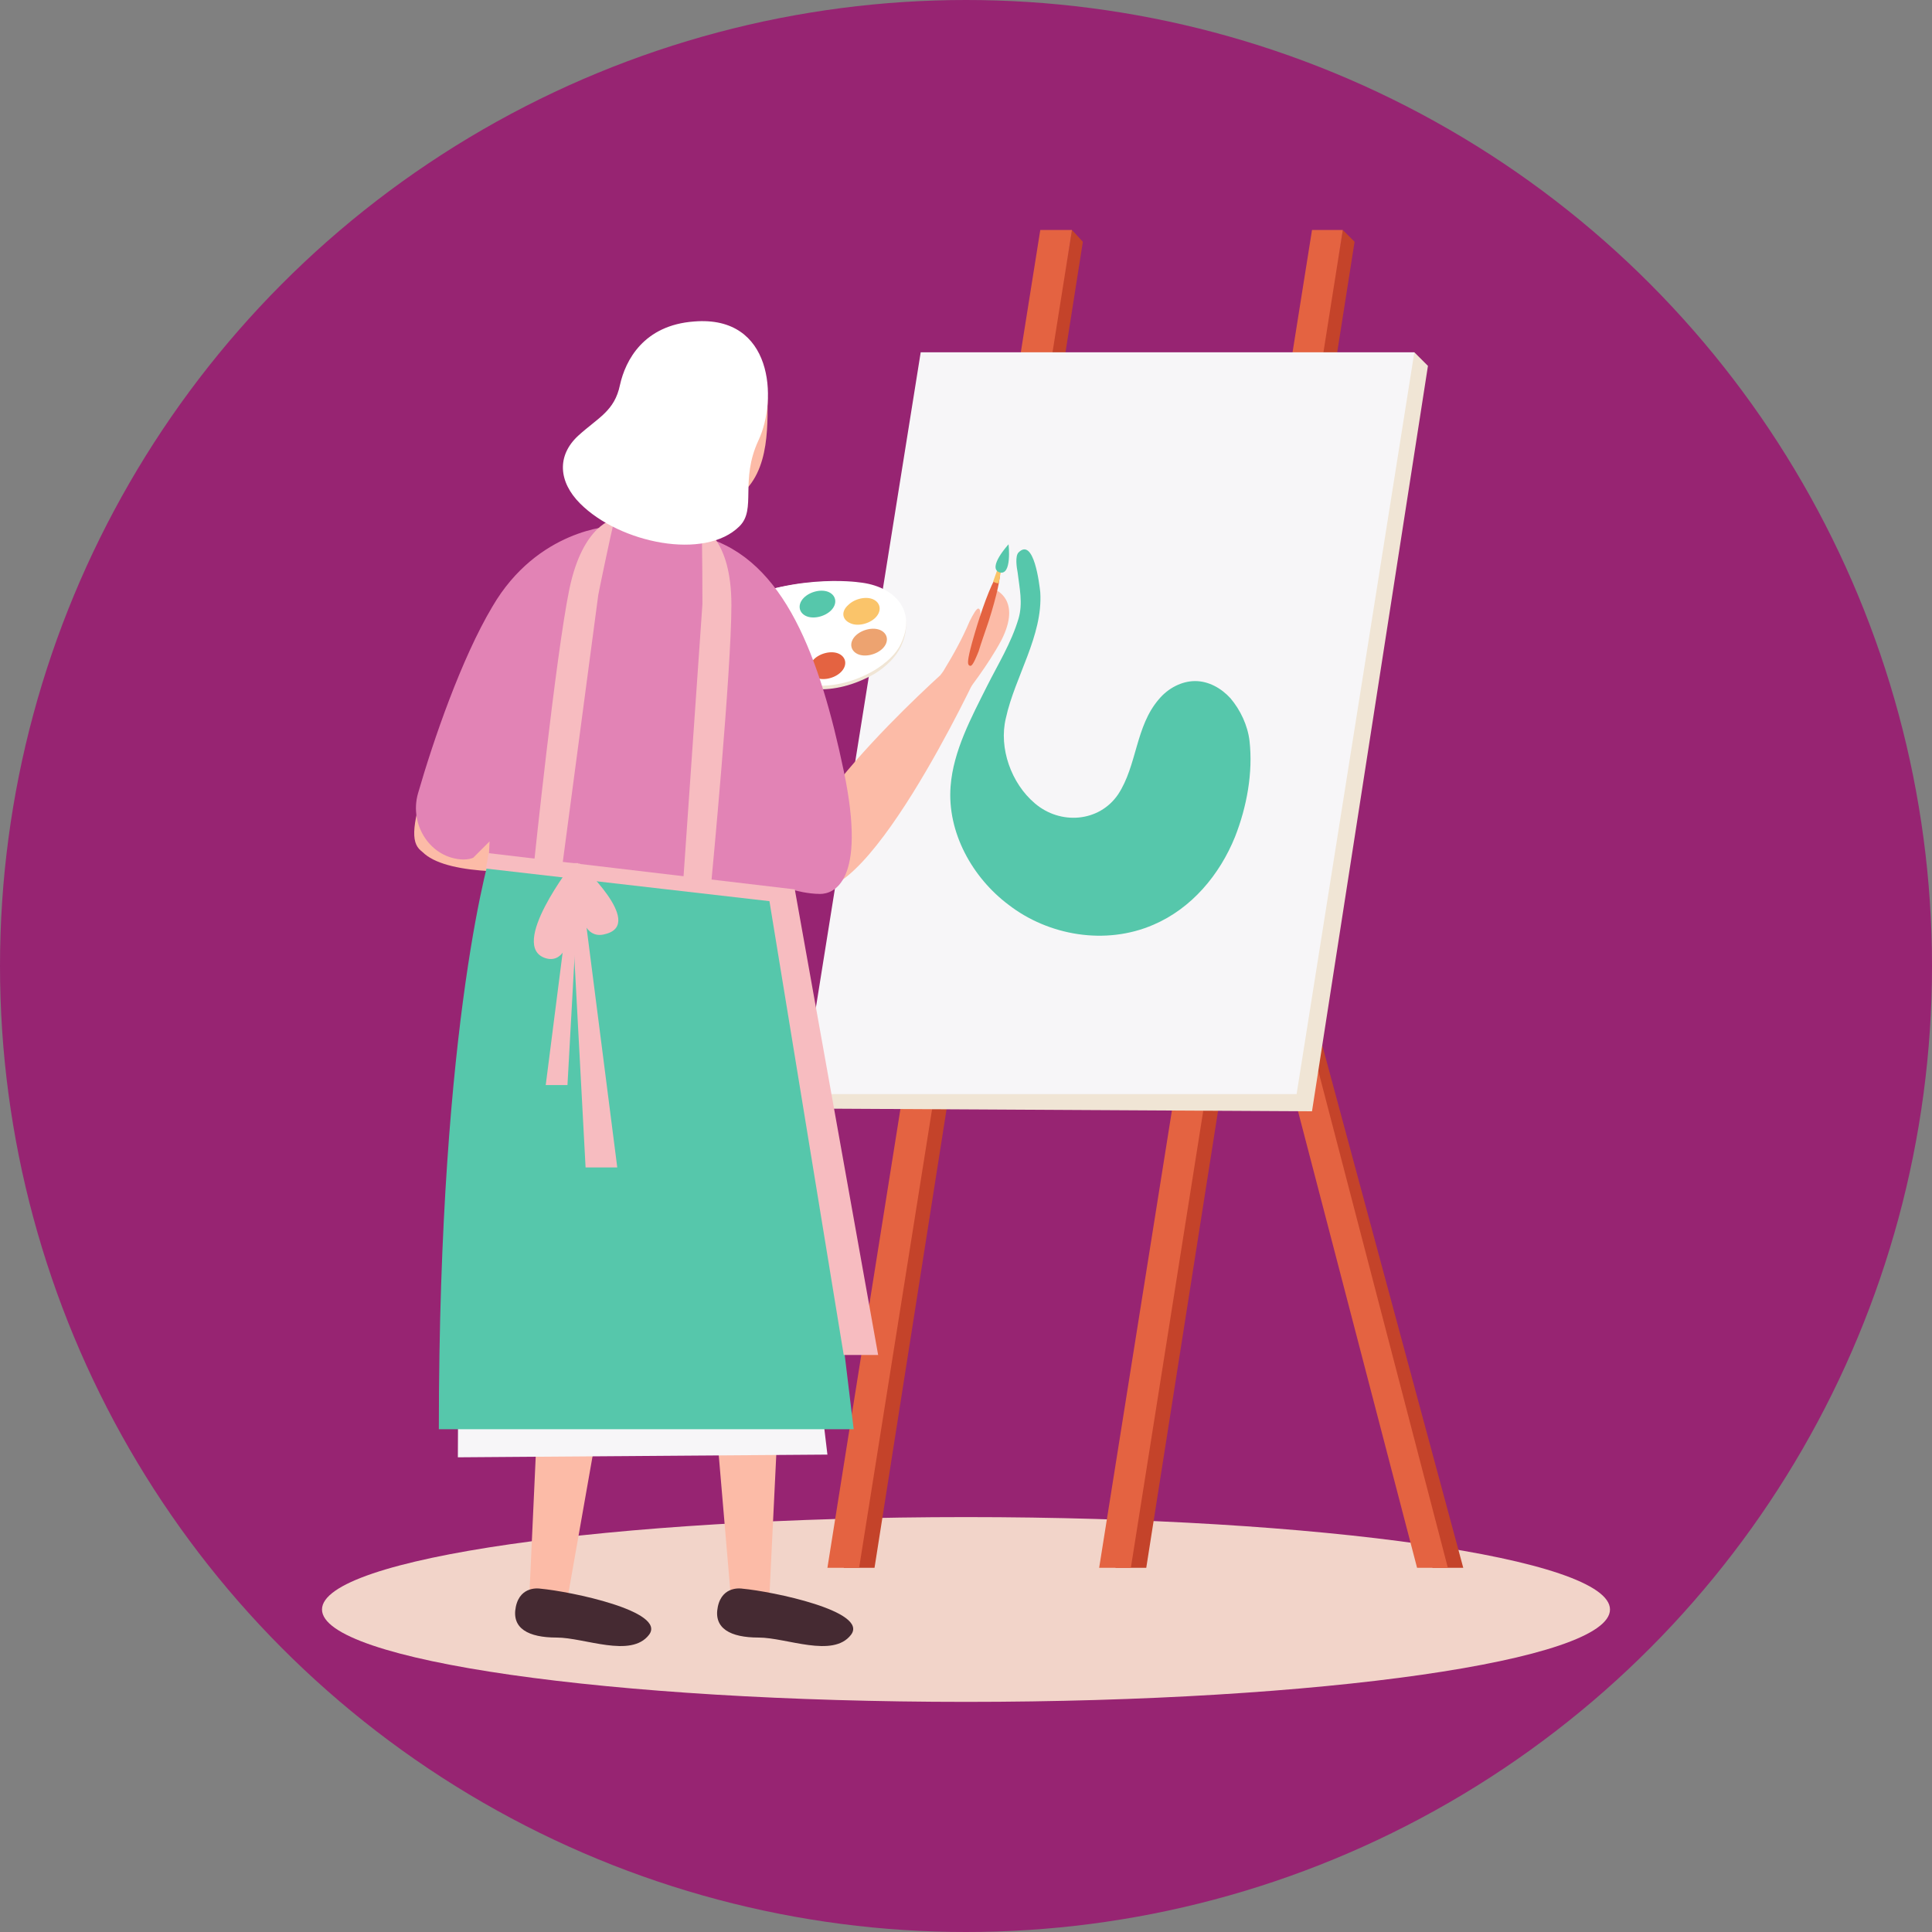<svg width="126" height="126" viewBox="0 0 126 126" fill="none" xmlns="http://www.w3.org/2000/svg">
<rect x="0" y="0" width="126" height="126" fill="#808080" stroke="none"/>
<circle cx="63" cy="63" r="63" fill="#972472"/>
<path d="M63 110.992C86.196 110.992 105 108.294 105 104.966C105 101.639 86.196 98.941 63 98.941C39.804 98.941 21 101.639 21 104.966C21 108.294 39.804 110.992 63 110.992Z" fill="#F2D4C9"/>
<path d="M40.376 54.105C40.376 54.105 41.852 53.751 44.629 54.164C46.755 54.578 47.169 54.637 47.169 54.637C47.169 54.637 46.342 56.468 43.684 55.996C41.144 55.878 40.494 56.173 40.494 56.173L40.376 54.105Z" fill="#FCBBA7"/>
<path d="M42.029 54.046C42.029 54.046 44.688 52.924 44.747 53.278C44.806 53.692 43.211 54.224 43.211 54.224L42.029 54.046Z" fill="#FCBBA7"/>
<path d="M57.034 102.249H55.026L69.912 15L70.621 15.768L57.034 102.249Z" fill="#C4432A"/>
<path d="M56.029 102.249H53.962L67.844 15H69.911L56.029 102.249Z" fill="#E46341"/>
<path d="M74.756 102.249H72.747L87.574 15L88.342 15.768L74.756 102.249Z" fill="#C4432A"/>
<path d="M73.751 102.249H71.684L85.566 15H87.574L73.751 102.249Z" fill="#E46341"/>
<path d="M95.43 102.249H93.422L80.072 47.194L80.781 47.962L95.43 102.249Z" fill="#C4432A"/>
<path d="M94.426 102.249H92.418L78.063 47.194H80.072L94.426 102.249Z" fill="#E46341"/>
<path d="M52.308 71.354L53.135 72.299L85.565 72.477L93.127 23.861L92.24 22.975L52.308 71.354Z" fill="#F0E5D5"/>
<path d="M52.308 71.354H84.561L92.24 22.975H60.046L52.308 71.354Z" fill="#F7F6F8"/>
<path d="M47.76 103.903C47.76 103.903 52.013 104.198 54.848 105.793C55.852 106.797 53.726 107.506 51.422 106.797C49.059 106.089 47.523 106.916 47.228 105.38C47.11 104.494 47.76 103.903 47.76 103.903Z" fill="#FCBBA7"/>
<path d="M75.228 60.308C77.709 59.245 79.54 57.059 80.544 54.578C81.312 52.629 81.726 50.384 81.49 48.316C81.371 47.312 80.899 46.308 80.249 45.54C79.658 44.89 78.831 44.418 77.945 44.418C77.059 44.418 76.173 44.89 75.582 45.599C74.046 47.371 74.165 49.911 72.924 51.802C71.684 53.633 69.144 53.81 67.49 52.392C65.954 51.093 65.127 48.789 65.599 46.84C66.19 44.122 68.021 41.464 67.844 38.629C67.785 38.097 67.43 35.025 66.426 36.03C66.19 36.266 66.308 37.034 66.367 37.329C66.485 38.333 66.722 39.338 66.426 40.342C65.954 41.937 65.068 43.355 64.359 44.772C63.355 46.781 62.173 48.966 61.996 51.27C61.76 54.283 63.414 57.236 65.776 59.008C68.376 61.017 72.097 61.667 75.228 60.308Z" fill="#56C7AB"/>
<path d="M41.675 34.316C41.675 34.316 50.004 35.025 51.067 41.169C52.131 47.312 51.067 66.924 51.067 66.924H32.105C32.105 66.924 32.46 44.89 32.932 40.224C33.405 35.616 41.675 34.316 41.675 34.316Z" fill="#FCBBA7"/>
<path d="M51.067 65.034V84.409C51.067 85.886 49.886 87.127 48.35 87.127C47.11 87.127 46.046 86.3 45.751 85.059L41.202 66.806L51.067 65.034Z" fill="#FCBBA7"/>
<path d="M51.067 85.827L50.122 105.262H47.759L46.105 85.886C45.987 84.409 47.109 83.169 48.586 83.169C50.004 83.228 51.126 84.409 51.067 85.827Z" fill="#FCBBA7"/>
<path d="M34.468 103.903C34.468 103.903 38.721 104.198 41.557 105.793C42.561 106.797 40.435 107.506 38.131 106.797C35.768 106.089 34.232 106.916 33.937 105.38C33.819 104.494 34.468 103.903 34.468 103.903Z" fill="#FCBBA7"/>
<path d="M41.203 66.806L40.257 84.409C40.257 85.886 39.076 87.127 37.54 87.127C36.3 87.127 35.236 86.3 34.941 85.059L32.105 66.924L41.203 66.806Z" fill="#FCBBA7"/>
<path d="M40.258 85.827L36.831 105.262H34.468L35.355 85.886C35.236 84.409 36.359 83.169 37.836 83.169C39.194 83.228 40.317 84.409 40.258 85.827Z" fill="#FCBBA7"/>
<path d="M38.84 38.452C37.658 36.679 35.177 36.561 33.76 38.097C32.342 39.692 30.629 42.291 29.27 46.367C26.198 55.464 26.139 55.7 29.861 56.055C31.397 56.173 36.949 46.426 39.076 41.464C39.489 40.46 39.43 39.337 38.84 38.452Z" fill="#FCBBA7"/>
<path d="M43.093 54.401L43.034 55.937C43.034 55.937 26.848 58.831 27.084 54.342C27.321 49.911 43.093 54.401 43.093 54.401Z" fill="#FCBBA7"/>
<path d="M48.35 37.565C46.283 37.27 44.511 38.983 44.688 41.11C44.924 43.236 45.692 46.19 47.819 49.97C52.544 58.359 52.721 58.949 55.439 56.409C56.561 55.346 53.017 44.24 50.772 39.397C50.3 38.392 49.413 37.743 48.35 37.565Z" fill="#FCBBA7"/>
<path d="M61.819 43.591L63.827 43.768C63.827 43.768 56.089 60.426 52.485 57.709C48.882 54.992 61.819 43.591 61.819 43.591Z" fill="#FCBBA7"/>
<path d="M39.31 36.187L45.01 37.952L47.019 31.462L41.319 29.698L39.31 36.187Z" fill="#FCBBA7"/>
<path d="M40.907 26.401C40.907 28.705 40.966 31.776 43.802 32.899C44.924 33.371 46.165 33.312 47.228 32.899C50.063 31.717 50.063 28.527 50.063 26.224C50.063 23.27 47.7 20.907 44.924 21.262C42.561 21.557 40.907 23.861 40.907 26.401Z" fill="#FCBBA7"/>
<path d="M32.992 63.793C32.992 63.793 29.861 72.122 29.861 95.042L53.962 94.865L50.536 66.156L32.992 63.793Z" fill="#F7F6F8"/>
<path d="M46.519 39.987C46.519 39.987 46.578 39.987 46.519 39.987C46.578 39.928 46.578 39.928 46.578 39.928C51.185 37.27 55.97 38.038 55.97 38.038C58.274 38.274 59.81 39.928 58.747 42.173C58.451 42.823 57.802 43.473 57.034 43.945C55.675 44.713 54.375 45.008 53.194 44.949C52.308 44.89 51.363 45.068 50.536 45.481C49.532 45.954 48.409 46.19 47.169 46.072C45.987 45.954 44.924 45.481 44.451 44.713C43.329 43.059 44.451 41.11 46.519 39.987Z" fill="#F0E5D5"/>
<path d="M46.637 39.928C46.696 39.869 46.696 39.869 46.696 39.869C51.304 37.27 56.029 37.979 56.029 37.979C58.333 38.215 59.81 39.81 58.747 41.996C58.451 42.645 57.802 43.236 57.034 43.709C55.734 44.477 54.375 44.772 53.253 44.713C52.367 44.654 51.481 44.831 50.595 45.245C49.65 45.717 48.468 45.953 47.228 45.835C46.046 45.776 45.042 45.245 44.51 44.536C43.447 42.941 44.569 40.992 46.637 39.928Z" fill="white"/>
<path d="M53.194 44.181C53.667 44.418 54.435 44.24 54.848 43.827C55.262 43.413 55.203 42.882 54.73 42.645C54.258 42.409 53.49 42.586 53.076 43C52.663 43.472 52.722 43.945 53.194 44.181Z" fill="#E46341"/>
<path d="M55.911 42.645C56.384 42.882 57.152 42.705 57.565 42.291C57.979 41.877 57.92 41.346 57.447 41.11C56.975 40.873 56.207 41.05 55.793 41.464C55.38 41.877 55.439 42.409 55.911 42.645Z" fill="#EDA370"/>
<path d="M55.439 40.637C55.911 40.873 56.679 40.696 57.093 40.283C57.506 39.869 57.447 39.337 56.975 39.101C56.502 38.865 55.734 39.042 55.321 39.456C54.848 39.869 54.907 40.401 55.439 40.637Z" fill="#FAC46A"/>
<path d="M49.236 40.637C49.709 40.873 50.477 40.696 50.89 40.283C51.304 39.869 51.245 39.337 50.772 39.101C50.299 38.865 49.532 39.042 49.118 39.456C48.705 39.928 48.764 40.46 49.236 40.637Z" fill="#7CBCF4"/>
<path d="M46.224 42.055C46.696 42.291 47.464 42.114 47.877 41.7C48.291 41.287 48.232 40.755 47.759 40.519C47.287 40.283 46.519 40.46 46.105 40.873C45.633 41.287 45.692 41.819 46.224 42.055Z" fill="#0F63E7"/>
<path d="M45.515 44.24C45.987 44.477 46.755 44.3 47.169 43.886C47.582 43.472 47.523 42.941 47.051 42.705C46.578 42.468 45.81 42.645 45.397 43.059C44.983 43.472 45.042 44.004 45.515 44.24Z" fill="#E283B5"/>
<path d="M47.996 44.949C48.468 45.186 49.236 45.008 49.65 44.595C50.063 44.181 50.004 43.65 49.532 43.413C49.059 43.177 48.291 43.354 47.878 43.768C47.464 44.181 47.523 44.713 47.996 44.949Z" fill="#F7BCC0"/>
<path d="M52.544 40.164C53.017 40.401 53.785 40.224 54.198 39.81C54.612 39.397 54.553 38.865 54.08 38.629C53.608 38.392 52.84 38.57 52.426 38.983C52.013 39.397 52.072 39.928 52.544 40.164Z" fill="#56C7AB"/>
<path d="M32.106 55.228C32.106 55.228 28.62 66.097 28.62 93.211C45.515 93.211 55.675 93.211 55.675 93.211L51.422 58.004L32.106 55.228Z" fill="#56C7AB"/>
<path d="M40.434 32.603L39.903 34.316C39.903 34.316 35.059 34.494 32.105 39.574C30.097 42.941 28.266 48.257 27.261 51.743C26.671 53.81 28.088 55.996 30.215 56.055C30.51 56.055 30.747 55.996 30.865 55.937C31.455 55.346 31.928 54.873 31.928 54.873L31.869 56.173L51.54 58.772L51.835 58.063C51.835 58.063 52.662 58.3 53.489 58.3C54.316 58.3 56.561 57.591 55.025 50.266C53.489 42.941 51.185 36.502 45.928 35.025L46.282 33.844L40.434 32.603Z" fill="#E283B5"/>
<path d="M40.08 33.844C40.08 33.844 38.012 34.139 37.126 38.451C36.24 42.764 34.823 56.35 34.823 56.35L36.654 56.586L39.017 38.806C39.017 38.747 39.844 34.789 40.08 33.844Z" fill="#F7BCC0"/>
<path d="M45.751 34.376C45.751 34.376 47.7 35.084 47.7 39.456C47.7 43.827 46.401 57.413 46.401 57.413L44.569 57.295L45.81 39.397C45.81 39.397 45.81 35.38 45.751 34.376Z" fill="#F7BCC0"/>
<path d="M35.236 103.608C35.236 103.608 33.937 103.371 33.641 104.789C33.346 106.207 34.468 106.797 36.3 106.797C38.131 106.797 41.144 108.156 42.325 106.62C43.506 105.084 37.186 103.785 35.236 103.608Z" fill="#452A32"/>
<path d="M48.409 103.608C48.409 103.608 47.11 103.371 46.814 104.789C46.519 106.207 47.641 106.797 49.472 106.797C51.304 106.797 54.316 108.156 55.498 106.62C56.679 105.084 50.359 103.785 48.409 103.608Z" fill="#452A32"/>
<path d="M64.89 38.452C64.89 38.452 64.595 39.456 64.359 40.401C64.122 40.637 63.886 40.873 63.709 41.051C63.886 40.519 64.063 39.81 63.827 39.692C63.709 39.633 63.473 40.046 63.236 40.519C62.764 41.641 62.173 42.705 61.523 43.768C61.405 43.945 61.346 44.004 61.346 44.004L63.059 45.127C63.059 45.127 64.418 43.413 65.304 41.76C66.662 39.101 64.89 38.452 64.89 38.452Z" fill="#FCBBA7"/>
<path d="M31.869 55.641L51.835 58.004L57.27 88.367H55.025L50.181 58.772L31.692 56.646L31.869 55.641Z" fill="#F7BCC0"/>
<path d="M37.363 56.291C37.363 56.291 33.11 61.726 35.591 62.494C38.013 63.203 37.363 56.291 37.363 56.291Z" fill="#F7BCC0"/>
<path d="M37.777 56.882L37.009 70.764H35.591L37.363 56.882H37.777Z" fill="#F7BCC0"/>
<path d="M37.776 56.291C37.776 56.291 42.03 60.19 39.549 60.899C37.127 61.667 37.776 56.291 37.776 56.291Z" fill="#F7BCC0"/>
<path d="M37.127 56.291L38.19 76.139H40.257L37.717 56.291H37.127Z" fill="#F7BCC0"/>
<path d="M64.477 40.519C64.3 41.051 63.945 42.055 63.827 42.468C63.473 43.354 63.355 43.473 63.236 43.413C63.118 43.354 63.059 43.236 63.295 42.291C63.413 41.819 63.709 40.814 63.886 40.283C64.418 38.629 65.008 37.329 65.186 37.388C65.304 37.447 65.008 38.865 64.477 40.519Z" fill="#E46341"/>
<path d="M64.772 37.92C64.772 37.92 64.89 38.038 65.127 38.038L65.304 37.152L65.067 37.093L64.772 37.92Z" fill="#FAC46A"/>
<path d="M65.776 35.498C65.776 35.498 64.359 37.034 65.186 37.329C66.013 37.565 65.776 35.498 65.776 35.498Z" fill="#56C7AB"/>
<path d="M37.717 28.409C39.017 27.228 40.08 26.814 40.434 25.101C40.789 23.506 41.97 21.203 45.278 20.966C50.418 20.553 50.713 26.046 49.472 28.705C48.232 31.363 49.354 33.194 48.232 34.316C45.987 36.561 40.434 35.439 37.835 32.84C36.418 31.422 36.3 29.709 37.717 28.409Z" fill="white"/>
</svg>
